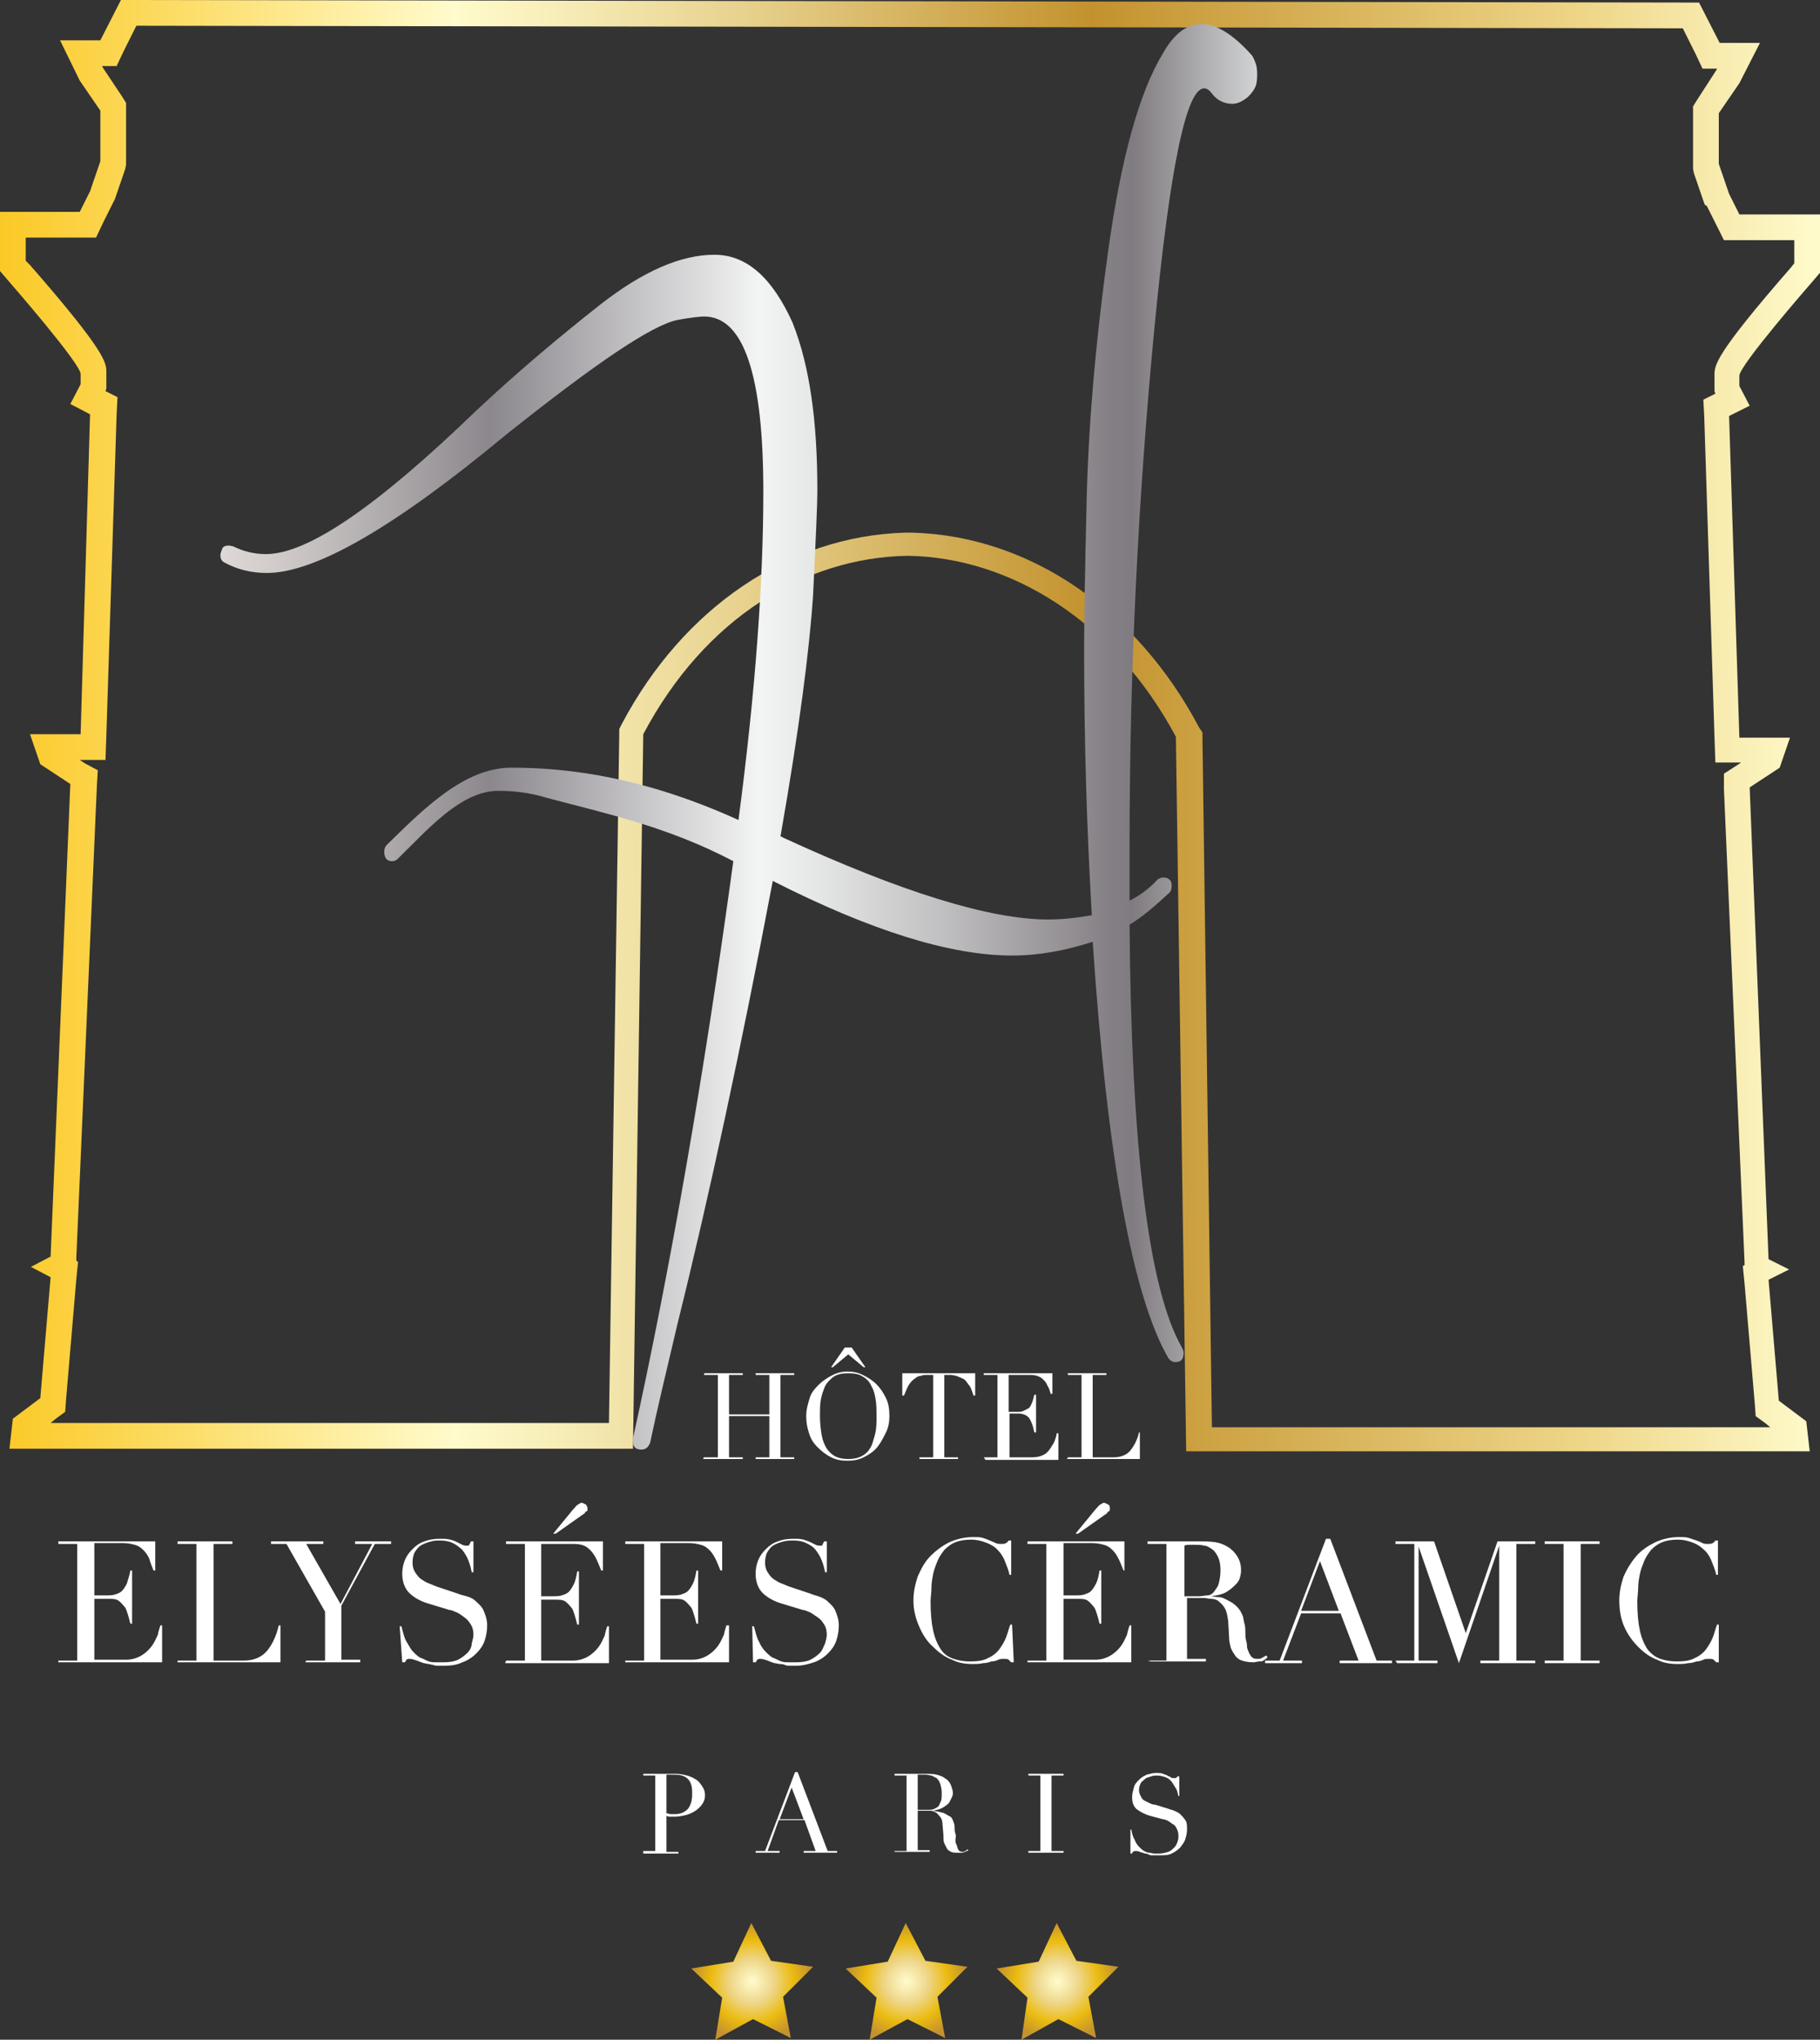<?xml version="1.0" encoding="utf-8"?>
<!-- Generator: Adobe Illustrator 27.0.1, SVG Export Plug-In . SVG Version: 6.00 Build 0)  -->
<svg version="1.1" id="Layer_2_00000033369527598551665010000003612653405320448171_"
	 xmlns="http://www.w3.org/2000/svg" xmlns:xlink="http://www.w3.org/1999/xlink" x="0px" y="0px" viewBox="0 0 212.2 237.8"
	 style="enable-background:new 0 0 212.2 237.8;" xml:space="preserve">
<rect x="0" y="0" width="212.2" height="237.8" fill="#333333" stroke="none"/>
<style type="text/css">
	.st0{fill:url(#SVGID_1_);}
	.st1{fill:url(#SVGID_00000068637928639764202100000012879494299541652887_);}
	.st2{fill:#FFFFFF;}
	.st3{fill:url(#SVGID_00000126320989253558060570000007042289014619229843_);}
	.st4{fill:url(#SVGID_00000142176676038463702040000004946617599202361015_);}
	.st5{fill:url(#SVGID_00000157289444810295611150000013930800467417485478_);}
</style>
<linearGradient id="SVGID_1_" gradientUnits="userSpaceOnUse" x1="0" y1="155.38" x2="212.2" y2="155.38" gradientTransform="matrix(1 0 0 -1 0 240)">
	<stop  offset="0" style="stop-color:#FBC926"/>
	<stop  offset="0.25" style="stop-color:#FFFBCC"/>
	<stop  offset="0.3" style="stop-color:#F8EFBA"/>
	<stop  offset="0.41" style="stop-color:#E7D18D"/>
	<stop  offset="0.55" style="stop-color:#CCA246"/>
	<stop  offset="0.6" style="stop-color:#C3922E"/>
	<stop  offset="0.87" style="stop-color:#EED688"/>
	<stop  offset="1" style="stop-color:#FFFBCC"/>
</linearGradient>
<path class="st0" d="M15.9,3l180.3,0.3l1.5,3l0.8,1.7h1.7l-0.1,0.2l-2.2,3.4l-0.5,0.8v7.3l0.1,0.5l1.2,3.5l0.1,0.2L199,24l1.2,2.4
	L201,28h8.2v2.7l-0.4,0.5c-8.9,10.2-8.9,11.4-8.9,12.5v1.9l0.1,0.3l-1.4,0.7l0.1,1.9l1.2,37.5l0.1,2.9h3l-0.6,0.4l-1.4,0.9L201,92
	l2.4,55.1l0,0.4l-0.2,0.1l0.2,2l1.2,14.1l0.1,1.4l1.1,0.8l0.6,0.5h-65.1l-1.1-80.3v-0.7l-0.4-0.6c-7.3-13.8-19.8-22.3-33.4-22.7v0
	h-0.9v0c-13.5,0.4-25.8,8.7-33,22.3l-0.3,0.6v0.7L71,165.9H5.9l0.6-0.5l1.1-0.8l0.1-1.4l1.2-14.1l0.2-2l-0.2-0.1l0-0.4l2.4-55.1
	l0.1-1.7L9.9,89l-0.6-0.4h3l0.1-2.9l1.2-37.5l0.1-1.9l-1.4-0.7l0.1-0.3v-1.9c0-1.1,0-2.3-8.9-12.5L3,30.4v-2.7h8.2l0.8-1.7l1.2-2.4
	l0.1-0.2l0.1-0.2l1.2-3.5l0.1-0.5V12l-0.5-0.8L12,7.9l-0.1-0.2h1.7L14.4,6L15.9,3 M14.1,0l-2.4,4.7H7l2.3,4.7l2.4,3.5v5.9l-1.2,3.5
	l-1.2,2.4H0v6.9l1.2,1.4c0,0,8.2,9.4,8.2,10.6v1.2l-1.2,2.3l2.3,1.2L9.4,85.6H3.5l1.2,3.5l3.5,2.3l-2.3,55.1l-2.3,1.2l2.3,1.2
	L4.7,163l-3.2,2.4l-0.4,3.5h72.7l1.2-83.3c7.2-13.6,18.9-20.6,30.8-20.8c-0.2,0-0.3,0-0.4,0h0.9c-0.2,0-0.3,0-0.4,0
	c11.9,0.2,24,7.6,31.2,21.1l1.2,83.3H211l-0.4-3.5l-3.2-2.4l-1.2-14.1l2.4-1.2l-2.4-1.2L204,91.8l3.5-2.3l1.2-3.5h-5.9l-1.2-37.5
	l2.4-1.2l-1.2-2.3v-1.2c0-1.2,8.2-10.6,8.2-10.6l1.2-1.4V25h-9.4l-1.2-2.4l-1.2-3.5v-5.9l2.4-3.5l2.4-4.7h-4.7l-2.4-4.7L14.1,0
	L14.1,0L14.1,0z"/>
<linearGradient id="SVGID_00000008135215124694509980000009255684114850764172_" gradientUnits="userSpaceOnUse" x1="25.63" y1="154.08" x2="146.53" y2="154.08" gradientTransform="matrix(1 0 0 -1 0 240)">
	<stop  offset="0" style="stop-color:#E5E2DF"/>
	<stop  offset="0" style="stop-color:#DED9D6"/>
	<stop  offset="6.000000e-02" style="stop-color:#CFCAC8"/>
	<stop  offset="0.18" style="stop-color:#A8A4A6"/>
	<stop  offset="0.26" style="stop-color:#8B878D"/>
	<stop  offset="0.52" style="stop-color:#F3F4F4"/>
	<stop  offset="0.58" style="stop-color:#E4E5E5"/>
	<stop  offset="0.7" style="stop-color:#BFBEC0"/>
	<stop  offset="0.86" style="stop-color:#847F84"/>
	<stop  offset="0.88" style="stop-color:#807B80"/>
	<stop  offset="1" style="stop-color:#D1D3D4"/>
	<stop  offset="1" style="stop-color:#A7A9AC"/>
</linearGradient>
<path style="fill:url(#SVGID_00000008135215124694509980000009255684114850764172_);" d="M74.8,169c-0.7,0-1-0.3-1-1v-0.3
	c4.4-20,8.3-42.4,11.7-67.3c-7.8-4.1-15.1-5.6-21.8-7.4c-2-0.6-3.8-0.8-5.6-0.8c-4.4,0-8.3,4.6-11.7,7.9c-0.2,0.2-0.4,0.3-0.7,0.3
	c-0.6,0-0.9-0.4-0.9-1.1c0-0.3,0.1-0.6,0.3-0.8c4.2-4.1,9-9,14.5-9c6.7,0,15.5,1.1,26.5,6.1c2-15.1,2.9-27.9,2.9-38.3
	c0-13.6-2.3-20.4-6.9-20.4c-0.4,0-1.5,0.1-3.1,0.4c-3,0.6-9.6,5.1-19.9,13.3c-13,10.8-22.3,16.2-28,16.2c-1.8,0-3.4-0.4-4.9-1.2
	c-0.4-0.2-0.5-0.5-0.5-0.9c0-0.2,0.1-0.4,0.2-0.7s0.4-0.4,0.8-0.4l0.5,0.1c1.2,0.6,2.5,0.9,3.8,0.9c4.9,0,13-5.6,24.5-16.7
	c4.9-4.6,9.8-8.7,14.5-12.4c5-3.9,9.4-5.8,13.3-5.8c3.7,0,6.7,2.6,9.1,7.9c2,5,2.9,11.5,2.9,19.5c0,1.9-0.2,6-0.5,12.3
	C94.4,75.5,93.2,85,91,97.5l0.4,0.2c13.7,6.3,24,9.5,30.8,9.5c1.7,0,3.4-0.2,5.1-0.5c-0.6-10.2-0.9-20.6-0.9-31.1
	c0-3.2,0.1-9,0.3-17.4s1-18.1,2.5-28.9c1.5-10.8,3.6-18.5,6.4-23.1c1.3-2.3,2.8-3.4,4.5-3.4s3.7,1.2,5.9,3.7
	c0.4,0.7,0.6,1.4,0.6,2.1c0,0.2,0,0.6-0.1,1.1c-0.1,0.5-0.4,1-1,1.6c-0.6,0.5-1.2,0.8-1.8,0.8c-1,0-1.8-0.4-2.4-1.2
	c-0.3-0.4-0.6-0.6-0.9-0.6c-2.1,0-4,9.3-5.8,27.9c-1.9,19.8-2.9,39.9-2.9,60.5v6.3c1.2-0.6,2.3-1.4,3.3-2.5c0.2-0.1,0.4-0.2,0.6-0.2
	c0.4,0,0.6,0.1,0.8,0.3s0.2,0.4,0.2,0.7c0,0.4-0.1,0.7-0.4,0.9c-1.5,1.4-3,2.7-4.5,3.6c0.2,26,2.2,42.5,6.1,49.3
	c0.1,0.2,0.2,0.4,0.2,0.6c0,0.8-0.3,1.1-1,1.1c-0.3,0-0.6-0.2-0.8-0.5c-4.1-7.1-7.1-23.2-8.8-48.5c-3.1,1-6.2,1.6-9.4,1.6
	c-7.2,0-16.5-2.9-27.9-8.7c-3.7,19.5-7.4,36.7-11.1,51.6c-1.3,5.5-2.4,10.1-3.2,13.9C75.6,168.7,75.3,169,74.8,169L74.8,169z"/>
<g>
	<path class="st2" d="M82.1,169.9h1.6v-9.6h-1.6v-0.2h4.5v0.2H85v4.6h4.7v-4.6h-1.6v-0.2h4.5v0.2h-1.6v9.6h1.6v0.2h-4.5v-0.2h1.6
		v-4.8H85v4.8h1.6v0.2H82C82,170.1,82,169.9,82.1,169.9z"/>
	<path class="st2" d="M94,165.1c0-0.8,0.2-1.4,0.4-2.1s0.7-1.2,1.1-1.6s1-0.8,1.6-1.1c0.6-0.3,1.2-0.4,1.7-0.4
		c0.6,0,1.2,0.1,1.8,0.4c0.6,0.3,1.1,0.6,1.6,1.1s0.8,1,1.1,1.6c0.3,0.6,0.4,1.3,0.4,2.1c0,0.6-0.1,1.3-0.4,1.9s-0.6,1.2-1,1.7
		s-1,0.9-1.6,1.2c-0.6,0.3-1.2,0.4-1.9,0.4s-1.3-0.1-1.9-0.4s-1.1-0.7-1.6-1.2s-0.8-1-1-1.7C94.1,166.4,94,165.8,94,165.1L94,165.1z
		 M95.6,165.1c0,0.8,0.1,1.6,0.2,2.2c0.1,0.6,0.3,1.1,0.6,1.6c0.3,0.4,0.6,0.7,1,0.9s0.9,0.3,1.5,0.3s1.1-0.1,1.5-0.3
		c0.4-0.2,0.8-0.5,1-0.9c0.3-0.4,0.4-0.9,0.6-1.6s0.2-1.4,0.2-2.2c0-0.6,0-1.3-0.1-1.9c-0.1-0.6-0.2-1.1-0.5-1.6
		c-0.2-0.5-0.6-0.9-1-1.1c-0.4-0.3-1-0.4-1.7-0.4s-1.2,0.1-1.7,0.4c-0.4,0.3-0.8,0.7-1,1.1c-0.2,0.5-0.4,1-0.5,1.6
		S95.6,164.4,95.6,165.1L95.6,165.1z M98.5,157.1h0.8l1.6,2.3h-0.2l-1.8-1.5l-1.8,1.5h-0.2L98.5,157.1L98.5,157.1z"/>
	<path class="st2" d="M107.2,169.9h1.6v-9.6H108c-0.2,0-0.4,0-0.6,0.1c-0.2,0-0.5,0.1-0.7,0.3c-0.2,0.1-0.5,0.4-0.7,0.7
		s-0.4,0.8-0.6,1.3h-0.2v-2.6h8.5v2.6h-0.2c-0.2-0.6-0.3-1-0.6-1.3c-0.2-0.3-0.4-0.6-0.7-0.7c-0.2-0.1-0.5-0.2-0.7-0.3
		c-0.2,0-0.4-0.1-0.6-0.1h-0.8v9.6h1.6v0.2h-4.5L107.2,169.9L107.2,169.9z"/>
	<path class="st2" d="M114.7,169.9h1.6v-9.6h-1.6v-0.2h8v2.4h-0.2c-0.1-0.4-0.2-0.7-0.4-1c-0.1-0.3-0.3-0.5-0.5-0.7
		s-0.4-0.3-0.7-0.4c-0.3-0.1-0.6-0.1-1-0.1h-2.3v4.3h0.9c0.3,0,0.6,0,0.8-0.1c0.2-0.1,0.4-0.2,0.6-0.3s0.3-0.4,0.4-0.6
		s0.2-0.6,0.3-1h0.2v4.4h-0.2c-0.1-0.3-0.1-0.5-0.2-0.8s-0.2-0.5-0.3-0.7c-0.1-0.2-0.3-0.4-0.5-0.5s-0.5-0.2-0.8-0.2h-1.1v5.1h2.7
		c0.5,0,0.9-0.1,1.3-0.3s0.6-0.5,0.8-0.8s0.4-0.6,0.5-0.9c0.1-0.3,0.2-0.6,0.2-0.8h0.2v3.1h-8.5L114.7,169.9L114.7,169.9z"/>
	<path class="st2" d="M124.5,169.9h1.6v-9.6h-1.6v-0.2h4.5v0.2h-1.6v9.6h2.5c0.8,0,1.5-0.3,1.9-0.8s0.8-1.2,1-2.1h0.1v3.1h-8.6
		C124.5,170.1,124.5,169.9,124.5,169.9z"/>
	<path class="st2" d="M6.8,193.6H9V180H6.8v-0.3h11.3v3.4h-0.2c-0.2-0.5-0.4-1-0.5-1.4c-0.2-0.4-0.4-0.7-0.7-1
		c-0.3-0.3-0.6-0.5-1-0.6c-0.4-0.1-0.8-0.2-1.4-0.2h-3.3v6.1h1.3c0.4,0,0.8,0,1.1-0.1c0.3-0.1,0.6-0.2,0.8-0.4
		c0.2-0.2,0.4-0.5,0.6-0.9c0.1-0.4,0.3-0.9,0.4-1.5h0.2v6.2h-0.2c-0.1-0.4-0.2-0.8-0.3-1.1s-0.2-0.7-0.4-0.9s-0.4-0.5-0.7-0.7
		s-0.7-0.2-1.2-0.2h-1.6v7.1h3.7c0.7,0,1.3-0.2,1.8-0.5s0.9-0.7,1.2-1.1s0.5-0.9,0.7-1.3c0.1-0.5,0.2-0.8,0.3-1.1h0.2v4.3H6.8V193.6
		L6.8,193.6z"/>
	<path class="st2" d="M20.7,193.6h2.2V180h-2.2v-0.3h6.4v0.3h-2.2v13.6h3.5c1.2,0,2.1-0.4,2.7-1.1s1.1-1.7,1.4-3h0.2v4.3H20.7
		L20.7,193.6L20.7,193.6z"/>
	<path class="st2" d="M35.7,193.6h2.2v-5.7l-4.5-7.9h-1.8v-0.3h6.1v0.3h-2l4,7l3.7-7h-2v-0.3h4.2v0.3h-1.9l-3.9,7.2v6.3h2.2v0.3
		h-6.4L35.7,193.6L35.7,193.6z"/>
	<path class="st2" d="M46.6,189.6h0.2c0.2,0.7,0.3,1.3,0.6,1.8s0.5,0.9,0.8,1.2c0.3,0.3,0.6,0.6,0.9,0.7s0.6,0.3,0.9,0.4
		s0.6,0.1,0.9,0.1s0.5,0,0.8,0c0.7,0,1.3-0.1,1.7-0.3s0.8-0.5,1.1-0.8s0.5-0.7,0.5-1.1c0.1-0.4,0.2-0.7,0.2-1c0-0.5-0.1-0.9-0.3-1.2
		s-0.4-0.6-0.7-0.8c-0.3-0.2-0.5-0.4-0.9-0.6c-0.3-0.1-0.6-0.3-0.9-0.3l-2.3-0.7c-1.1-0.3-1.9-0.8-2.4-1.3s-0.8-1.3-0.8-2.2
		c0-0.6,0.1-1.1,0.3-1.6c0.2-0.5,0.5-0.9,0.9-1.3c0.4-0.4,0.8-0.7,1.4-0.9c0.5-0.2,1.1-0.3,1.8-0.3c0.5,0,0.8,0,1.2,0.1
		s0.6,0.2,0.8,0.3c0.2,0.1,0.4,0.2,0.6,0.3s0.4,0.1,0.5,0.1c0.2,0,0.3,0,0.3-0.1c0.1-0.1,0.1-0.2,0.2-0.4h0.3v3.6H55
		c-0.1-0.5-0.2-0.9-0.4-1.4s-0.4-0.8-0.7-1.2c-0.3-0.3-0.7-0.6-1.1-0.8s-0.9-0.3-1.5-0.3c-0.3,0-0.7,0-1,0.1
		c-0.4,0.1-0.7,0.2-1.1,0.4s-0.6,0.5-0.8,0.8s-0.3,0.8-0.3,1.3c0,0.4,0.1,0.8,0.3,1.1c0.2,0.3,0.4,0.6,0.7,0.8
		c0.3,0.2,0.6,0.4,0.9,0.5s0.7,0.3,1,0.4l2.4,0.8c0.2,0.1,0.6,0.2,1,0.3s0.8,0.3,1.1,0.6s0.7,0.6,0.9,1.1s0.4,1,0.4,1.7
		c0,0.6-0.1,1.2-0.3,1.8s-0.6,1.1-1,1.5c-0.4,0.4-1,0.8-1.6,1c-0.6,0.3-1.3,0.4-2.1,0.4c-0.3,0-0.5,0-0.7,0s-0.4,0-0.6-0.1
		c-0.2,0-0.4-0.1-0.5-0.1c-0.2,0-0.4-0.1-0.6-0.1c-0.3-0.1-0.5-0.2-0.8-0.3s-0.6-0.2-0.8-0.2c-0.2,0-0.3,0-0.4,0.1
		c-0.1,0.1-0.1,0.2-0.2,0.3h-0.3L46.6,189.6L46.6,189.6z"/>
	<path class="st2" d="M59,193.6h2.2V180H59v-0.3h11.3v3.4h-0.2c-0.2-0.5-0.4-1-0.6-1.4c-0.2-0.4-0.4-0.7-0.7-1
		c-0.3-0.3-0.6-0.5-1-0.6S67,180,66.4,180h-3.3v6.1h1.3c0.4,0,0.8,0,1.1-0.1s0.6-0.2,0.8-0.4s0.4-0.5,0.6-0.9
		c0.2-0.4,0.3-0.9,0.4-1.5h0.2v6.2h-0.2c-0.1-0.4-0.2-0.8-0.3-1.1s-0.2-0.7-0.4-0.9s-0.4-0.5-0.7-0.7s-0.7-0.2-1.2-0.2h-1.6v7.1h3.7
		c0.7,0,1.3-0.2,1.8-0.5c0.5-0.3,0.9-0.7,1.2-1.1s0.5-0.9,0.7-1.3c0.1-0.5,0.2-0.8,0.3-1.1H71v4.3H58.9L59,193.6L59,193.6z
		 M66.8,176c0.3-0.3,0.4-0.5,0.6-0.6s0.3-0.2,0.4-0.2s0.3,0.1,0.5,0.2c0.1,0.1,0.2,0.3,0.2,0.5c0,0.1,0,0.3-0.1,0.3
		s-0.2,0.1-0.2,0.2l-3.4,2.4h-0.3L66.8,176L66.8,176z"/>
	<path class="st2" d="M72.9,193.6h2.2V180h-2.2v-0.3h11.3v3.4H84c-0.2-0.5-0.4-1-0.6-1.4c-0.2-0.4-0.4-0.7-0.7-1
		c-0.3-0.3-0.6-0.5-1-0.6s-0.8-0.2-1.4-0.2h-3.3v6.1h1.3c0.4,0,0.8,0,1.1-0.1s0.6-0.2,0.8-0.4s0.4-0.5,0.6-0.9
		c0.2-0.4,0.3-0.9,0.4-1.5h0.2v6.2h-0.2c-0.1-0.4-0.2-0.8-0.3-1.1s-0.2-0.7-0.4-0.9s-0.4-0.5-0.7-0.7s-0.7-0.2-1.2-0.2h-1.6v7.1h3.7
		c0.7,0,1.3-0.2,1.8-0.5c0.5-0.3,0.9-0.7,1.2-1.1s0.5-0.9,0.7-1.3c0.1-0.5,0.2-0.8,0.3-1.1H85v4.3H72.9L72.9,193.6L72.9,193.6z"/>
	<path class="st2" d="M87.7,189.6h0.2c0.2,0.7,0.3,1.3,0.6,1.8c0.2,0.5,0.5,0.9,0.8,1.2c0.3,0.3,0.6,0.6,0.9,0.7s0.6,0.3,0.9,0.4
		s0.6,0.1,0.9,0.1s0.6,0,0.8,0c0.7,0,1.3-0.1,1.7-0.3c0.4-0.2,0.8-0.5,1.1-0.8c0.3-0.3,0.4-0.7,0.6-1.1c0.1-0.4,0.2-0.7,0.2-1
		c0-0.5-0.1-0.9-0.3-1.2c-0.2-0.3-0.4-0.6-0.7-0.8s-0.6-0.4-0.9-0.6c-0.3-0.1-0.6-0.3-0.9-0.3l-2.3-0.7c-1.1-0.3-1.9-0.8-2.4-1.3
		s-0.8-1.3-0.8-2.2c0-0.6,0.1-1.1,0.3-1.6c0.2-0.5,0.5-0.9,0.9-1.3c0.4-0.4,0.8-0.7,1.4-0.9c0.5-0.2,1.1-0.3,1.8-0.3
		c0.5,0,0.8,0,1.2,0.1c0.3,0.1,0.6,0.2,0.8,0.3s0.4,0.2,0.6,0.3c0.2,0.1,0.4,0.1,0.5,0.1c0.2,0,0.3,0,0.3-0.1s0.1-0.2,0.2-0.4h0.3
		v3.6h-0.2c-0.1-0.5-0.2-0.9-0.4-1.4s-0.4-0.8-0.7-1.2s-0.7-0.6-1.1-0.8s-0.9-0.3-1.5-0.3c-0.3,0-0.7,0-1.1,0.1
		c-0.4,0.1-0.7,0.2-1.1,0.4s-0.6,0.5-0.8,0.8s-0.3,0.8-0.3,1.3c0,0.4,0.1,0.8,0.3,1.1c0.2,0.3,0.4,0.6,0.7,0.8
		c0.3,0.2,0.6,0.4,0.9,0.5c0.3,0.1,0.7,0.3,1,0.4l2.4,0.8c0.2,0.1,0.6,0.2,0.9,0.3s0.8,0.3,1.1,0.6s0.7,0.6,0.9,1.1s0.4,1,0.4,1.7
		c0,0.6-0.1,1.2-0.3,1.8c-0.2,0.6-0.6,1.1-1,1.5c-0.4,0.4-1,0.8-1.6,1s-1.3,0.4-2.1,0.4c-0.3,0-0.5,0-0.7,0s-0.4,0-0.6-0.1
		S91,194,90.9,194s-0.4-0.1-0.6-0.1c-0.3-0.1-0.6-0.2-0.8-0.3c-0.3-0.1-0.6-0.2-0.8-0.2c-0.2,0-0.3,0-0.4,0.1
		c-0.1,0.1-0.1,0.2-0.2,0.3h-0.3L87.7,189.6L87.7,189.6z"/>
	<path class="st2" d="M118.2,193.8h-0.3c-0.1-0.1-0.2-0.2-0.3-0.3s-0.3-0.1-0.6-0.1c-0.2,0-0.4,0-0.6,0.1c-0.2,0.1-0.5,0.2-0.8,0.2
		c-0.3,0.1-0.6,0.2-1,0.2c-0.4,0.1-0.8,0.1-1.2,0.1c-0.8,0-1.6-0.1-2.4-0.5c-0.8-0.3-1.5-0.8-2.2-1.5c-0.7-0.6-1.2-1.4-1.6-2.3
		s-0.7-1.9-0.7-3.1c0-1,0.2-1.9,0.5-2.8c0.4-0.9,0.8-1.7,1.5-2.4s1.4-1.2,2.2-1.6c0.9-0.4,1.8-0.6,2.8-0.6c0.4,0,0.8,0,1.1,0.1
		s0.6,0.2,0.8,0.3s0.5,0.2,0.7,0.3s0.4,0.1,0.6,0.1c0.3,0,0.4,0,0.6-0.1s0.2-0.2,0.3-0.3h0.3v4h-0.2c-0.1-0.5-0.3-1-0.5-1.5
		s-0.4-0.9-0.8-1.3c-0.3-0.4-0.8-0.7-1.3-0.9c-0.5-0.2-1.1-0.4-1.9-0.4c-0.7,0-1.3,0.1-1.8,0.3s-0.9,0.5-1.3,0.9
		c-0.3,0.4-0.6,0.8-0.8,1.3s-0.4,1-0.5,1.5c-0.1,0.5-0.2,1.1-0.2,1.6c0,0.6-0.1,1.1-0.1,1.6c0,1.4,0.1,2.5,0.3,3.4
		c0.2,0.9,0.5,1.6,0.9,2.2s0.9,0.9,1.5,1.1s1.2,0.3,1.9,0.3c0.9,0,1.6-0.1,2.1-0.4c0.5-0.2,1-0.6,1.3-1c0.3-0.4,0.6-0.9,0.8-1.4
		s0.3-1,0.5-1.5h0.2L118.2,193.8L118.2,193.8z"/>
	<path class="st2" d="M119.8,193.6h2.2V180h-2.2v-0.3h11.3v3.4H131c-0.2-0.5-0.4-1-0.6-1.4c-0.2-0.4-0.4-0.7-0.7-1
		c-0.3-0.3-0.6-0.5-1-0.6s-0.8-0.2-1.4-0.2H124v6.1h1.3c0.4,0,0.8,0,1.1-0.1s0.6-0.2,0.8-0.4s0.4-0.5,0.6-0.9
		c0.2-0.4,0.3-0.9,0.4-1.5h0.2v6.2h-0.2c-0.1-0.4-0.2-0.8-0.3-1.1s-0.2-0.7-0.4-0.9s-0.4-0.5-0.7-0.7s-0.7-0.2-1.2-0.2H124v7.1h3.7
		c0.7,0,1.3-0.2,1.8-0.5s0.9-0.7,1.2-1.1s0.5-0.9,0.7-1.3c0.1-0.5,0.2-0.8,0.3-1.1h0.2v4.3h-12.1L119.8,193.6L119.8,193.6z
		 M127.7,176c0.3-0.3,0.4-0.5,0.6-0.6s0.3-0.2,0.4-0.2s0.3,0.1,0.5,0.2s0.2,0.3,0.2,0.5c0,0.1,0,0.3-0.1,0.3s-0.2,0.1-0.2,0.2
		l-3.4,2.4h-0.3L127.7,176L127.7,176z"/>
	<path class="st2" d="M133.8,193.6h2.2V180h-2.2v-0.3h3.8c0.2,0,0.3,0,0.5,0c0.2,0,0.3,0,0.5,0c0.2,0,0.3,0,0.5,0c0.2,0,0.3,0,0.5,0
		c0.8,0,1.5,0,2.1,0.1s1.1,0.3,1.7,0.7c0.5,0.4,0.8,0.8,1,1.2c0.2,0.4,0.3,0.9,0.3,1.3c0,0.2,0,0.4-0.1,0.8s-0.2,0.6-0.5,0.9
		s-0.6,0.6-1.1,0.9s-1.1,0.4-1.8,0.5v0c0.2,0,0.5,0.1,0.9,0.1s0.7,0.2,1.1,0.4s0.7,0.4,1,0.7c0.3,0.3,0.5,0.6,0.7,1.1
		c0.1,0.3,0.1,0.6,0.2,0.9s0.1,0.7,0.1,1s0,0.7,0.1,1s0.1,0.6,0.1,0.8c0.1,0.3,0.2,0.6,0.4,0.9s0.4,0.4,0.8,0.4c0.2,0,0.4,0,0.5-0.1
		c0.2-0.1,0.4-0.2,0.5-0.3l0.2,0.2c-0.1,0.1-0.1,0.1-0.2,0.2s-0.2,0.1-0.3,0.2c-0.1,0.1-0.3,0.1-0.5,0.1s-0.4,0.1-0.7,0.1
		c-0.5,0-1-0.1-1.3-0.2s-0.6-0.3-0.8-0.6s-0.4-0.6-0.5-0.9c-0.1-0.4-0.2-0.8-0.2-1.3l-0.1-1.8c-0.1-0.7-0.2-1.2-0.4-1.5
		c-0.2-0.4-0.5-0.6-0.7-0.8s-0.6-0.3-0.9-0.3c-0.3,0-0.6-0.1-0.8-0.1h-2v7.1h2.2v0.3h-6.4L133.8,193.6L133.8,193.6z M138,186.1h1.8
		c0.4,0,0.7-0.1,1-0.1s0.6-0.2,0.8-0.5s0.4-0.5,0.5-0.9c0.1-0.4,0.2-0.9,0.2-1.5c0-0.7-0.1-1.2-0.3-1.6c-0.2-0.4-0.4-0.7-0.7-0.9
		s-0.6-0.4-0.9-0.4c-0.4-0.1-0.7-0.1-1-0.1c-0.2,0-0.5,0-0.7,0c-0.2,0-0.4,0-0.6,0.1V186.1L138,186.1z"/>
	<path class="st2" d="M147.5,193.6h1.7l5.4-14.2h0.5l5.4,14.2h1.8v0.3h-6.1v-0.3h2.2l-2.1-5.5h-4.6l-2.1,5.5h2.2v0.3h-4.3
		L147.5,193.6L147.5,193.6z M153.9,182l-2.2,5.8h4.4L153.9,182L153.9,182z"/>
	<path class="st2" d="M162.7,193.6h2.2V180h-2.2v-0.3h4.5l3.7,10.7h0l3.7-10.7h4.4v0.3h-2.2v13.6h2.2v0.3h-6.4v-0.3h2.2v-13.4h0
		l-4.7,13.7l-4.7-13.6h0v13.3h2.2v0.3h-4.7L162.7,193.6L162.7,193.6z"/>
	<path class="st2" d="M180.1,193.6h2.2V180h-2.2v-0.3h6.4v0.3h-2.2v13.6h2.2v0.3h-6.4V193.6z"/>
	<path class="st2" d="M200.4,193.8h-0.3c-0.1-0.1-0.2-0.2-0.3-0.3c-0.1-0.1-0.3-0.1-0.6-0.1c-0.2,0-0.4,0-0.6,0.1s-0.5,0.2-0.8,0.2
		c-0.3,0.1-0.6,0.2-1,0.2c-0.4,0.1-0.8,0.1-1.2,0.1c-0.8,0-1.6-0.1-2.4-0.5c-0.8-0.3-1.5-0.8-2.2-1.5c-0.6-0.6-1.2-1.4-1.6-2.3
		s-0.6-1.9-0.6-3.1c0-1,0.2-1.9,0.5-2.8c0.4-0.9,0.9-1.7,1.5-2.4s1.4-1.2,2.2-1.6c0.9-0.4,1.8-0.6,2.8-0.6c0.4,0,0.8,0,1.1,0.1
		c0.3,0.1,0.6,0.2,0.9,0.3s0.5,0.2,0.7,0.3s0.4,0.1,0.6,0.1c0.3,0,0.4,0,0.6-0.1s0.2-0.2,0.3-0.3h0.3v4h-0.2c-0.1-0.5-0.3-1-0.5-1.5
		s-0.4-0.9-0.8-1.3s-0.8-0.7-1.3-0.9c-0.5-0.2-1.1-0.4-1.9-0.4c-0.7,0-1.3,0.1-1.8,0.3s-0.9,0.5-1.3,0.9c-0.3,0.4-0.6,0.8-0.8,1.3
		s-0.4,1-0.5,1.5c-0.1,0.5-0.2,1.1-0.2,1.6c0,0.6-0.1,1.1-0.1,1.6c0,1.4,0.1,2.5,0.3,3.4c0.2,0.9,0.5,1.6,0.9,2.2
		c0.4,0.5,0.9,0.9,1.5,1.1s1.2,0.3,1.9,0.3c0.9,0,1.6-0.1,2.1-0.4c0.5-0.2,1-0.6,1.3-1s0.6-0.9,0.8-1.4s0.3-1,0.5-1.5h0.2
		L200.4,193.8L200.4,193.8z"/>
</g>
<g>
	<path class="st2" d="M75,215.8h1.4v-8.8H75v-0.2h2.4c0.1,0,0.2,0,0.4,0s0.2,0,0.4,0c0.1,0,0.2,0,0.3,0c0.1,0,0.2,0,0.3,0
		c0.5,0,0.9,0.1,1.3,0.2s0.8,0.3,1.1,0.5c0.3,0.2,0.5,0.5,0.7,0.8s0.3,0.6,0.3,1s-0.1,0.7-0.3,1s-0.5,0.6-0.8,0.8s-0.7,0.4-1.1,0.5
		s-0.9,0.2-1.3,0.2c-0.1,0-0.3,0-0.5,0s-0.3,0-0.5-0.1v4.2h1.4v0.2h-4.1L75,215.8L75,215.8z M77.7,211.4c0.2,0,0.3,0.1,0.5,0.1
		s0.3,0,0.5,0c0.6,0,1.1-0.2,1.5-0.6c0.3-0.4,0.5-0.9,0.5-1.7c0-0.4,0-0.8-0.1-1.1s-0.2-0.5-0.4-0.7c-0.2-0.2-0.4-0.3-0.7-0.4
		c-0.3-0.1-0.7-0.1-1.1-0.1c-0.2,0-0.3,0-0.4,0c-0.1,0-0.2,0-0.3,0V211.4L77.7,211.4z"/>
	<path class="st2" d="M88.1,215.8h1.1l3.5-9.2H93l3.5,9.2h1.1v0.2h-3.9v-0.2h1.4l-1.3-3.6h-3l-1.3,3.6h1.4v0.2h-2.8L88.1,215.8
		L88.1,215.8z M92.3,208.4l-1.4,3.7h2.8C93.7,212.1,92.3,208.4,92.3,208.4z"/>
	<path class="st2" d="M104.3,215.8h1.4v-8.8h-1.4v-0.2h2.4c0.1,0,0.2,0,0.3,0s0.2,0,0.3,0c0.1,0,0.2,0,0.3,0s0.2,0,0.3,0
		c0.5,0,0.9,0,1.3,0.1c0.4,0.1,0.7,0.2,1.1,0.5c0.3,0.2,0.5,0.5,0.6,0.8c0.1,0.3,0.2,0.6,0.2,0.8c0,0.1,0,0.3-0.1,0.5
		c-0.1,0.2-0.2,0.4-0.3,0.6s-0.4,0.4-0.7,0.6c-0.3,0.2-0.7,0.3-1.2,0.4v0c0.1,0,0.3,0.1,0.6,0.1c0.2,0.1,0.5,0.1,0.7,0.2
		c0.2,0.1,0.5,0.3,0.7,0.4s0.3,0.4,0.4,0.7c0.1,0.2,0.1,0.4,0.1,0.6c0,0.2,0,0.4,0.1,0.7s0,0.4,0,0.7c0,0.2,0,0.4,0.1,0.5
		c0.1,0.2,0.1,0.4,0.2,0.6c0.1,0.2,0.3,0.3,0.5,0.3c0.1,0,0.2,0,0.3-0.1c0.1,0,0.2-0.1,0.3-0.2l0.1,0.1c0,0-0.1,0.1-0.2,0.1
		c-0.1,0-0.1,0.1-0.2,0.1c-0.1,0-0.2,0.1-0.3,0.1s-0.3,0-0.5,0c-0.3,0-0.6,0-0.8-0.1c-0.2-0.1-0.4-0.2-0.5-0.4s-0.2-0.4-0.3-0.6
		s-0.1-0.5-0.1-0.9l-0.1-1.2c0-0.4-0.1-0.8-0.3-1s-0.3-0.4-0.5-0.5s-0.4-0.2-0.6-0.2c-0.2,0-0.4,0-0.5,0H107v4.6h1.4v0.2h-4.1
		L104.3,215.8L104.3,215.8z M107,211h1.2c0.2,0,0.5,0,0.7-0.1c0.2-0.1,0.4-0.2,0.5-0.3s0.2-0.4,0.3-0.6s0.1-0.6,0.1-1
		c0-0.4-0.1-0.8-0.2-1.1s-0.3-0.5-0.4-0.6c-0.2-0.1-0.4-0.2-0.6-0.3c-0.2,0-0.4-0.1-0.7-0.1c-0.2,0-0.3,0-0.5,0s-0.3,0-0.4,0
		C107,207.1,107,211,107,211z"/>
	<path class="st2" d="M119.9,215.8h1.4v-8.8h-1.4v-0.2h4.1v0.2h-1.4v8.8h1.4v0.2h-4.1V215.8z"/>
	<path class="st2" d="M131.8,213.3h0.1c0.1,0.5,0.2,0.9,0.4,1.2c0.1,0.3,0.3,0.6,0.5,0.8c0.2,0.2,0.4,0.4,0.6,0.5
		c0.2,0.1,0.4,0.2,0.6,0.2s0.4,0.1,0.6,0.1s0.4,0,0.5,0c0.4,0,0.8-0.1,1.1-0.2s0.5-0.3,0.7-0.5s0.3-0.4,0.4-0.7s0.1-0.5,0.1-0.7
		c0-0.3-0.1-0.6-0.2-0.8c-0.1-0.2-0.2-0.4-0.4-0.5s-0.4-0.3-0.6-0.4c-0.2-0.1-0.4-0.2-0.6-0.2l-1.5-0.4c-0.7-0.2-1.2-0.5-1.6-0.8
		c-0.4-0.4-0.5-0.8-0.5-1.4c0-0.4,0.1-0.7,0.2-1.1s0.3-0.6,0.6-0.9s0.5-0.4,0.9-0.6c0.4-0.1,0.7-0.2,1.1-0.2c0.3,0,0.6,0,0.8,0.1
		s0.4,0.1,0.5,0.2c0.1,0.1,0.3,0.1,0.4,0.2s0.2,0.1,0.4,0.1c0.1,0,0.2,0,0.2,0s0.1-0.1,0.2-0.2h0.2v2.3h-0.1
		c-0.1-0.3-0.1-0.6-0.3-0.9s-0.3-0.5-0.5-0.8c-0.2-0.2-0.4-0.4-0.7-0.5c-0.3-0.1-0.6-0.2-1-0.2c-0.2,0-0.4,0-0.7,0.1
		c-0.2,0.1-0.5,0.1-0.7,0.3s-0.4,0.3-0.5,0.5c-0.1,0.2-0.2,0.5-0.2,0.8c0,0.3,0.1,0.5,0.2,0.7c0.1,0.2,0.2,0.4,0.4,0.5
		s0.4,0.2,0.6,0.3s0.4,0.2,0.7,0.2l1.6,0.5c0.2,0.1,0.4,0.1,0.6,0.2c0.2,0.1,0.5,0.2,0.7,0.4c0.2,0.2,0.4,0.4,0.6,0.7
		c0.2,0.3,0.2,0.6,0.2,1.1c0,0.4-0.1,0.8-0.2,1.1c-0.1,0.4-0.4,0.7-0.6,1c-0.3,0.3-0.6,0.5-1,0.7s-0.9,0.2-1.4,0.2
		c-0.2,0-0.3,0-0.5,0s-0.3,0-0.4,0c-0.1,0-0.2,0-0.4-0.1s-0.2-0.1-0.4-0.1c-0.2-0.1-0.4-0.1-0.6-0.2s-0.4-0.1-0.5-0.1
		c-0.1,0-0.2,0-0.3,0.1c-0.1,0.1-0.1,0.1-0.1,0.2h-0.2L131.8,213.3L131.8,213.3z"/>
</g>
<radialGradient id="SVGID_00000124864518776283217840000000150292917760144804_" cx="87.68" cy="8.99" r="6.947" gradientTransform="matrix(1 0 0 -1 0 240)" gradientUnits="userSpaceOnUse">
	<stop  offset="0" style="stop-color:#FFFBCC"/>
	<stop  offset="0.11" style="stop-color:#FAF1BA"/>
	<stop  offset="0.34" style="stop-color:#EFD98E"/>
	<stop  offset="0.37" style="stop-color:#EED688"/>
	<stop  offset="0.69" style="stop-color:#EBBB10"/>
	<stop  offset="1" style="stop-color:#C3922E"/>
</radialGradient>
<polygon style="fill:url(#SVGID_00000124864518776283217840000000150292917760144804_);" points="89.9,228.6 94.8,229.3 91.3,232.8 
	92.2,237.6 87.8,235.4 83.4,237.8 84.2,232.9 80.6,229.5 85.5,228.7 87.6,224.2 "/>
<radialGradient id="SVGID_00000078031739930281693400000010751853098906095787_" cx="105.695" cy="8.99" r="6.944" gradientTransform="matrix(1 0 0 -1 0 240)" gradientUnits="userSpaceOnUse">
	<stop  offset="0" style="stop-color:#FFFBCC"/>
	<stop  offset="0.11" style="stop-color:#FAF1BA"/>
	<stop  offset="0.34" style="stop-color:#EFD98E"/>
	<stop  offset="0.37" style="stop-color:#EED688"/>
	<stop  offset="0.69" style="stop-color:#EBBB10"/>
	<stop  offset="1" style="stop-color:#C3922E"/>
</radialGradient>
<polygon style="fill:url(#SVGID_00000078031739930281693400000010751853098906095787_);" points="107.9,228.6 112.8,229.3 
	109.3,232.8 110.2,237.6 105.8,235.4 101.4,237.8 102.2,232.9 98.6,229.5 103.5,228.7 105.6,224.2 "/>
<radialGradient id="SVGID_00000034783062817043354800000006846490996722658483_" cx="123.295" cy="8.99" r="6.944" gradientTransform="matrix(1 0 0 -1 0 240)" gradientUnits="userSpaceOnUse">
	<stop  offset="0" style="stop-color:#FFFBCC"/>
	<stop  offset="0.11" style="stop-color:#FAF1BA"/>
	<stop  offset="0.34" style="stop-color:#EFD98E"/>
	<stop  offset="0.37" style="stop-color:#EED688"/>
	<stop  offset="0.69" style="stop-color:#EBBB10"/>
	<stop  offset="1" style="stop-color:#C3922E"/>
</radialGradient>
<polygon style="fill:url(#SVGID_00000034783062817043354800000006846490996722658483_);" points="125.5,228.6 130.4,229.3 
	126.9,232.8 127.8,237.6 123.4,235.4 119.1,237.8 119.8,232.9 116.2,229.5 121.1,228.7 123.2,224.2 "/>
</svg>
